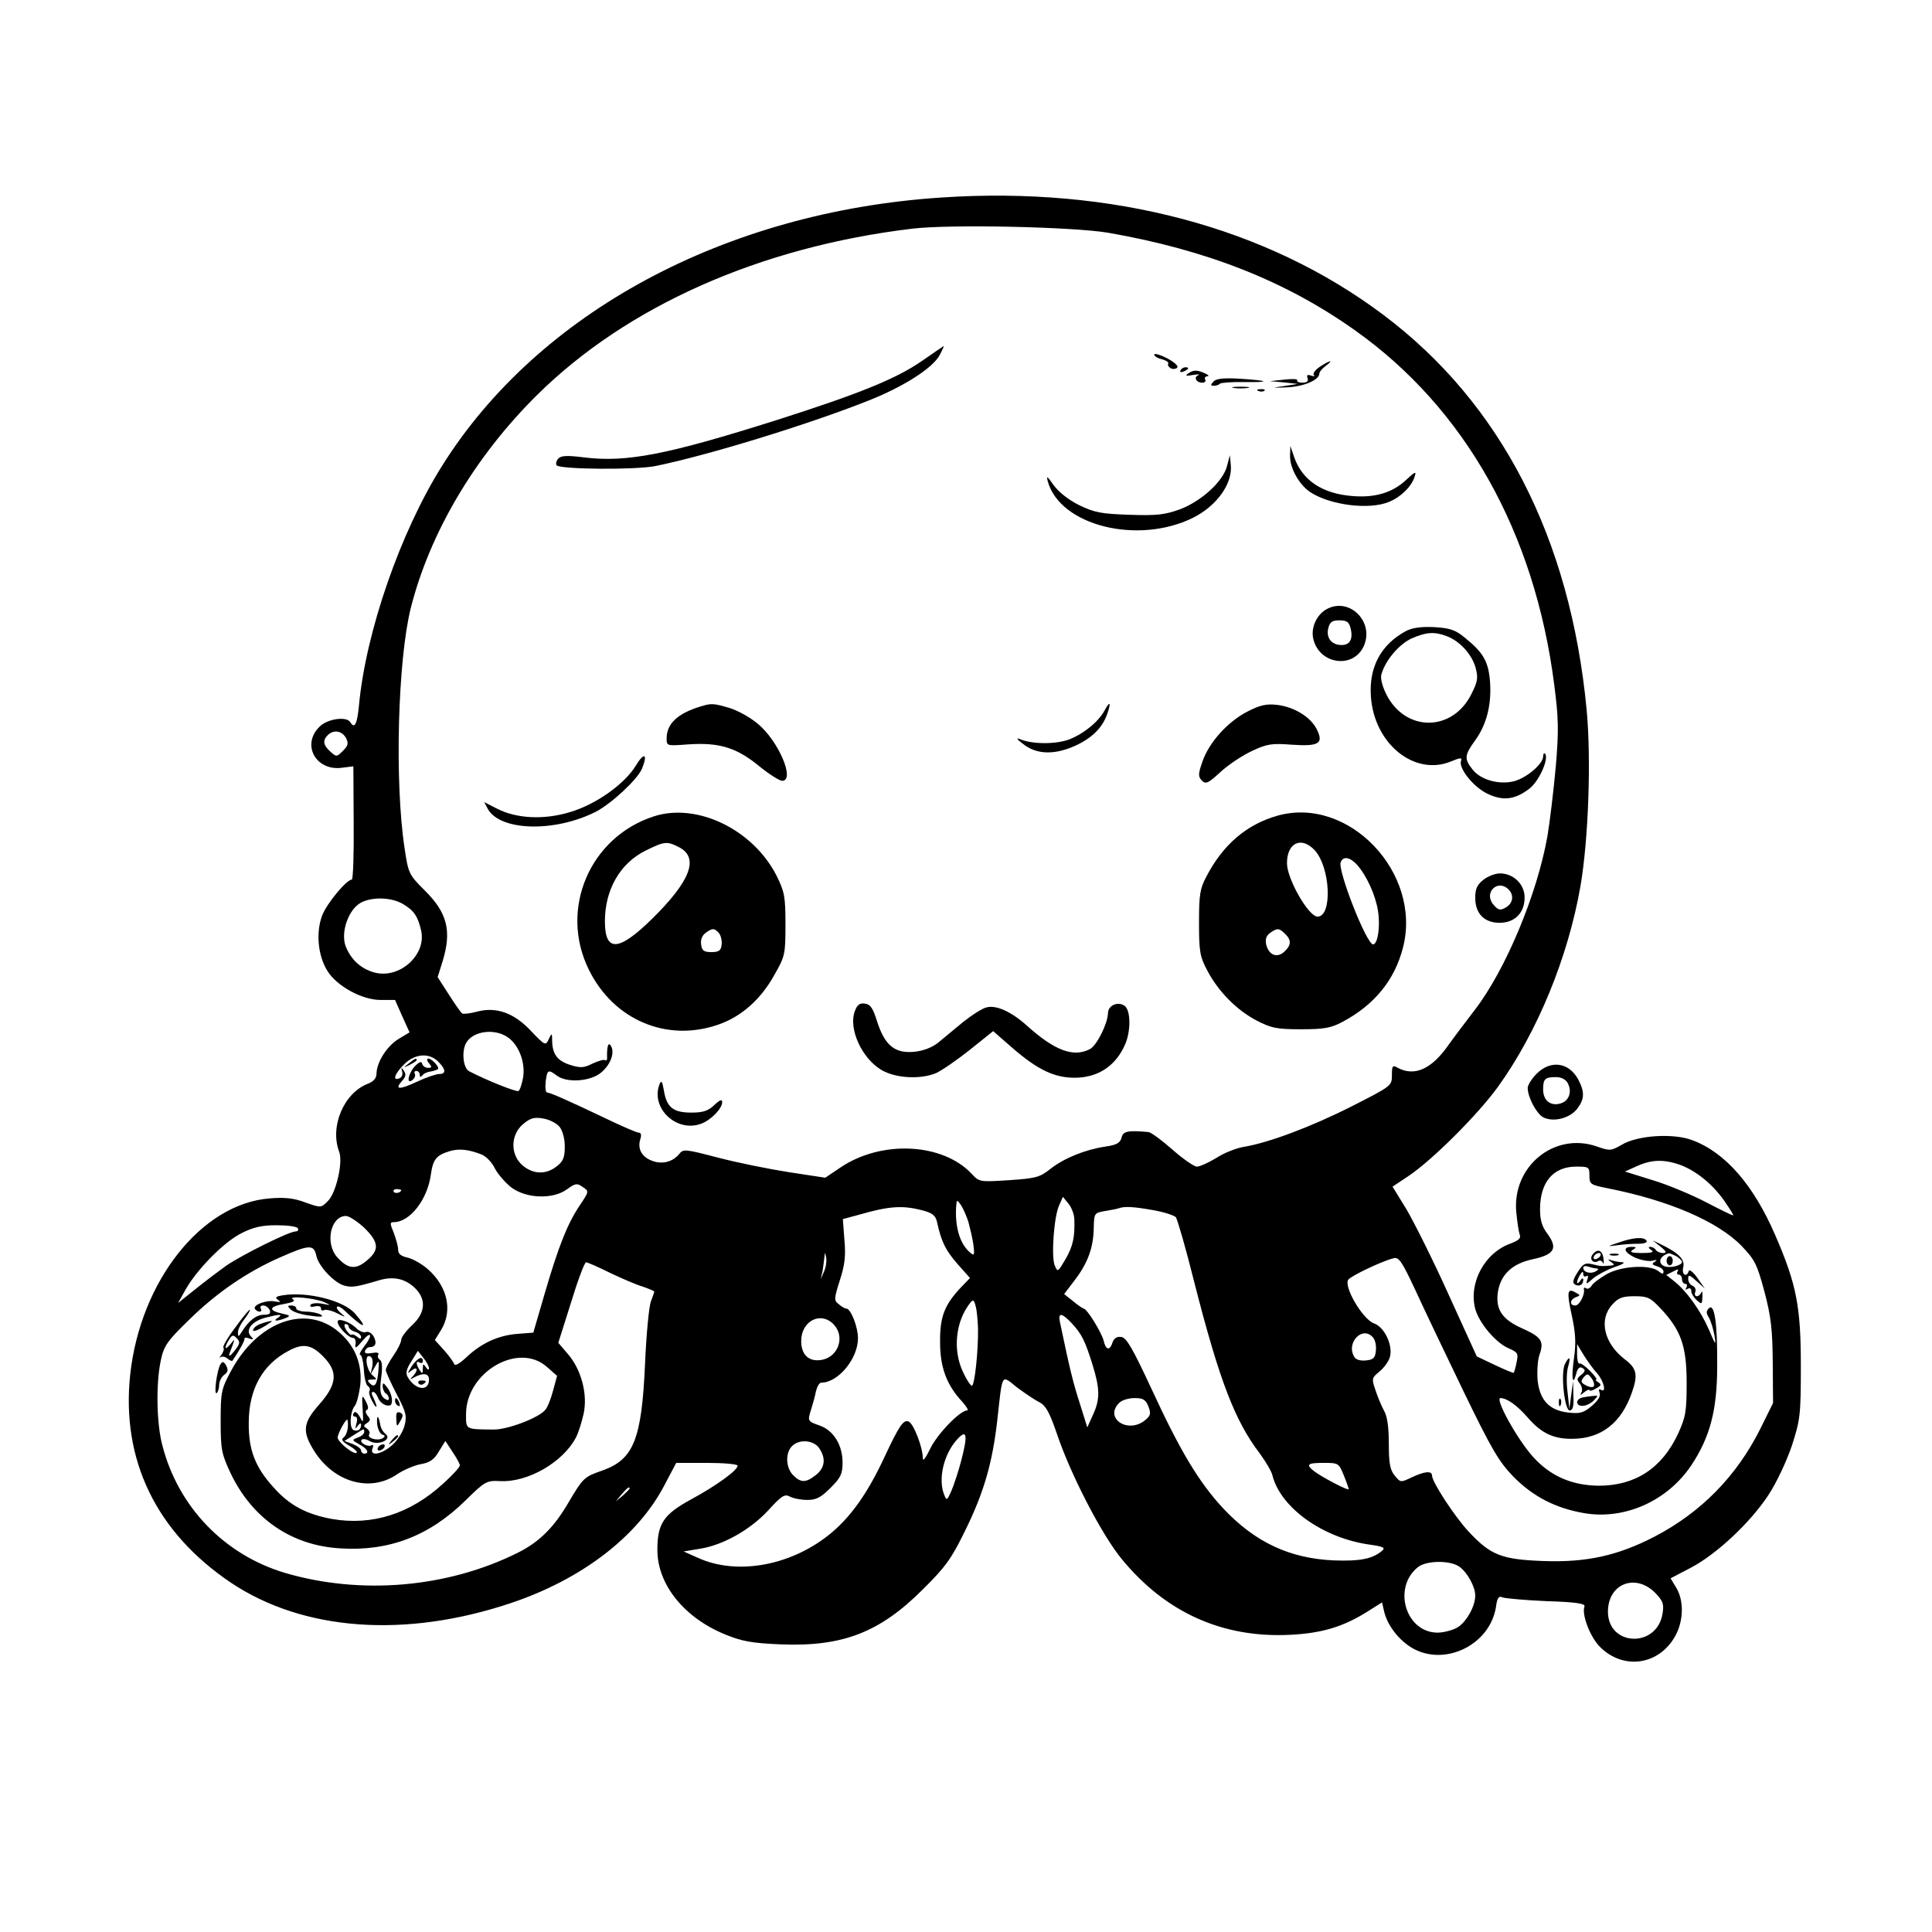 <?xml version="1.0" standalone="no"?>
<!DOCTYPE svg PUBLIC "-//W3C//DTD SVG 20010904//EN"
 "http://www.w3.org/TR/2001/REC-SVG-20010904/DTD/svg10.dtd">
<svg version="1.0" xmlns="http://www.w3.org/2000/svg"
 width="626pt" height="626pt" viewBox="0 0 626 626"
 preserveAspectRatio="xMidYMid meet">

<g transform="translate(0,626) scale(0.1,-0.1)"
fill="#000000" stroke="none">
<path d="M3050 5620 c-700 -46 -1306 -372 -1618 -870 -135 -215 -247 -538
-269 -777 -6 -60 -14 -76 -28 -53 -12 20 -75 11 -100 -15 -58 -57 -13 -142 70
-133 l40 5 1 -184 c1 -100 -2 -183 -6 -183 -17 0 -81 -77 -96 -116 -21 -55
-14 -131 17 -180 30 -49 112 -94 172 -94 l47 0 23 -52 24 -53 -35 -21 c-38
-23 -71 -75 -72 -112 0 -15 -9 -26 -27 -33 -79 -30 -125 -139 -94 -221 13 -34
-10 -134 -37 -160 -22 -22 -22 -22 -73 -4 -37 14 -67 17 -115 13 -221 -17
-419 -268 -452 -570 -30 -277 84 -512 326 -675 235 -157 565 -181 908 -66 229
77 410 215 497 382 l38 72 100 0 c54 0 99 -4 99 -9 0 -15 -69 -65 -152 -110
-88 -48 -108 -78 -108 -163 0 -112 87 -220 220 -274 54 -22 85 -28 180 -32
201 -8 321 39 460 178 74 73 93 100 137 190 61 124 88 218 104 355 18 161 12
151 65 109 26 -19 58 -41 73 -48 20 -11 32 -33 56 -103 44 -131 146 -328 210
-405 142 -173 327 -256 545 -245 103 5 173 26 252 76 l46 29 6 -26 c9 -43 42
-89 84 -117 105 -69 258 1 279 127 4 31 9 38 22 32 9 -3 73 -9 143 -12 96 -3
125 -8 122 -17 -10 -25 18 -99 50 -131 76 -76 191 -60 244 35 27 48 29 115 3
157 l-18 30 63 33 c84 43 196 148 254 237 27 41 59 110 76 160 27 84 29 98 29
259 0 192 -14 264 -83 423 -70 162 -161 267 -267 307 -61 24 -178 17 -230 -14
-35 -20 -38 -21 -83 -5 -137 46 -273 -66 -259 -214 3 -31 8 -64 11 -72 5 -12
-3 -19 -29 -29 -85 -30 -137 -128 -115 -212 13 -47 68 -112 111 -129 27 -12
29 -16 23 -44 -3 -17 -8 -32 -9 -34 -1 -2 -29 10 -61 25 l-59 28 -92 202 c-50
111 -112 234 -136 275 l-45 73 51 34 c78 52 226 200 291 290 128 178 227 420
267 650 26 152 35 411 20 571 -53 557 -278 994 -659 1280 -378 284 -878 417
-1432 380z m540 -114 c321 -56 576 -157 800 -316 357 -253 583 -655 646 -1149
14 -108 15 -146 5 -265 -7 -76 -19 -177 -27 -225 -33 -187 -135 -433 -236
-564 -29 -38 -67 -88 -84 -112 -55 -79 -110 -104 -165 -75 -17 10 -19 7 -19
-24 0 -34 -1 -35 -129 -100 -132 -67 -271 -119 -351 -132 -24 -4 -65 -20 -89
-36 -25 -15 -53 -28 -63 -28 -9 0 -45 25 -79 55 -34 30 -69 56 -78 57 -66 6
-82 3 -87 -18 -4 -17 -16 -24 -52 -29 -66 -10 -133 -37 -178 -72 -35 -28 -48
-31 -135 -37 -94 -6 -96 -6 -120 20 -94 101 -293 111 -426 21 l-49 -33 -118
18 c-64 10 -168 31 -229 47 -108 28 -113 29 -127 11 -22 -26 -57 -34 -90 -20
-32 13 -45 39 -35 70 4 12 2 20 -5 20 -7 0 -53 20 -103 44 -130 62 -185 86
-194 86 -5 0 -7 16 -5 35 5 39 8 41 36 20 33 -25 110 -19 144 10 31 26 45 65
31 87 -8 13 -13 -3 -12 -39 1 -7 -3 -11 -7 -8 -4 3 -22 -3 -40 -11 -27 -14
-39 -15 -71 -5 -42 13 -59 34 -60 78 0 27 -1 27 -11 6 -10 -22 -12 -21 -57 26
-55 59 -113 80 -176 63 -22 -6 -43 -8 -47 -6 -5 3 -24 31 -44 62 l-36 56 16
51 c30 98 16 157 -58 230 -51 51 -53 55 -65 136 -33 216 -22 611 20 779 62
245 208 491 409 690 291 288 723 480 1215 539 123 15 522 6 635 -13z m-2469
-1637 c9 -18 7 -25 -10 -42 -20 -20 -21 -20 -41 -2 -23 21 -25 36 -8 53 19 19
46 14 59 -9z m186 -539 c35 -21 47 -39 58 -87 16 -78 -71 -156 -152 -134 -44
12 -76 42 -93 85 -17 45 9 119 49 141 37 20 101 18 138 -5z m346 -437 c32 -28
49 -80 42 -124 -4 -21 -10 -41 -15 -44 -7 -4 -102 34 -160 64 -19 10 -25 63
-10 91 23 42 101 50 143 13z m-233 -73 c25 -25 26 -40 3 -40 -10 0 -42 -11
-72 -25 -58 -27 -74 -26 -48 3 12 13 13 21 6 32 -9 13 -10 12 -6 -2 3 -9 -1
-19 -9 -22 -23 -9 -16 14 15 45 35 35 81 39 111 9z m393 -211 c10 -13 17 -38
17 -64 0 -35 -5 -48 -26 -64 -35 -28 -77 -26 -111 3 -40 35 -39 98 1 133 24
20 36 24 65 19 20 -3 44 -15 54 -27z m-252 -90 c14 -6 33 -25 42 -44 9 -18 33
-46 53 -62 49 -37 136 -40 182 -6 26 19 32 20 50 7 21 -14 21 -14 -9 -59 -40
-59 -69 -132 -114 -286 l-37 -127 -52 -4 c-62 -5 -116 -30 -164 -75 -22 -21
-38 -30 -40 -23 -3 7 -17 27 -33 45 l-30 33 21 34 c37 62 20 139 -43 195 -19
17 -49 34 -66 38 -22 5 -31 12 -31 26 0 11 -7 35 -14 54 -13 31 -13 35 0 35
52 0 109 73 120 154 7 50 18 63 61 76 30 9 61 6 104 -11z m3882 -33 c51 -19
102 -59 142 -114 18 -26 32 -48 31 -50 -2 -1 -41 18 -87 42 -46 24 -124 57
-174 72 l-90 28 40 18 c47 21 86 22 138 4z m-293 -35 c0 -28 3 -30 58 -41 198
-39 357 -107 435 -187 42 -44 50 -58 74 -148 22 -83 26 -123 27 -231 l1 -130
-42 -85 c-77 -153 -191 -269 -342 -348 -120 -62 -221 -84 -360 -79 -136 5
-171 19 -242 95 -45 48 -119 161 -119 182 0 16 -24 14 -66 -6 -36 -17 -36 -17
-55 6 -15 18 -19 40 -19 103 0 53 -5 89 -15 106 -8 15 -21 45 -28 67 -13 38
-13 40 14 62 15 13 30 34 33 48 9 37 -18 95 -52 107 -38 14 -100 122 -83 142
11 13 107 59 146 69 17 5 27 -9 70 -101 27 -59 97 -206 156 -328 92 -190 115
-229 162 -278 64 -65 137 -103 231 -119 131 -22 269 40 346 155 61 92 84 179
84 323 1 138 -9 204 -27 186 -9 -9 -9 -16 0 -30 6 -10 14 -36 18 -57 6 -36 4
-34 -18 18 -26 60 -72 125 -113 157 l-25 20 22 11 c15 8 19 9 15 1 -4 -6 -2
-11 3 -11 6 0 11 -7 11 -15 0 -8 5 -15 11 -15 5 0 7 -5 3 -12 -4 -7 -3 -8 4
-4 7 4 12 1 12 -7 0 -8 8 -21 18 -30 16 -14 17 -14 18 11 1 15 -1 21 -3 15 -3
-7 -9 -13 -15 -13 -6 0 -8 6 -5 14 3 8 -1 17 -9 20 -8 3 -14 13 -14 22 0 15 4
14 27 -7 l27 -24 -24 34 c-13 19 -26 29 -28 23 -7 -23 -24 -12 -18 12 6 25
-14 46 -74 75 l-25 12 25 -20 c20 -16 21 -21 8 -21 -9 0 -20 5 -23 10 -3 6
-12 10 -18 10 -7 0 -6 -4 3 -10 11 -7 3 -10 -30 -10 -33 0 -41 3 -30 10 13 8
13 10 -2 10 -31 0 -27 -17 8 -34 20 -9 46 -14 58 -11 14 4 17 3 8 -3 -11 -7
-9 -10 7 -15 12 -3 21 -11 21 -17 0 -9 -4 -9 -16 1 -28 23 -123 17 -169 -10
-22 -13 -44 -29 -48 -37 -5 -8 -13 -12 -18 -8 -5 3 -8 2 -7 -3 4 -17 -14 -53
-28 -53 -19 0 -18 19 2 27 15 5 15 7 -1 15 -27 16 -29 2 -12 -75 12 -56 14
-88 7 -137 -9 -63 -5 -95 7 -52 5 22 14 27 26 15 4 -3 -1 -12 -10 -18 -14 -11
-15 -15 -4 -28 7 -9 9 -22 5 -29 -6 -10 -3 -9 9 1 9 7 17 10 17 7 0 -4 10 -2
21 5 17 9 19 13 8 20 -8 5 -11 9 -7 9 4 0 -5 13 -20 28 -15 15 -30 26 -34 24
-5 -2 -8 12 -8 30 l0 33 21 -35 c12 -19 31 -46 44 -60 22 -25 31 -65 12 -53
-6 4 -8 0 -4 -10 4 -11 -5 -25 -26 -43 -26 -22 -38 -25 -75 -21 -62 7 -93 40
-100 105 -2 28 0 65 6 82 16 44 6 58 -54 85 -66 29 -88 61 -81 116 8 58 46 95
114 109 69 15 81 35 48 81 -19 24 -25 46 -25 81 0 88 43 138 117 138 41 0 43
-1 43 -29z m-3850 -47 c0 -8 -19 -13 -24 -6 -3 5 1 9 9 9 8 0 15 -2 15 -3z
m2181 -93 c2 -59 -4 -88 -28 -130 -26 -44 -26 -44 -36 -20 -11 30 -2 158 15
194 l12 27 18 -22 c10 -12 18 -34 19 -49z m-343 -11 c5 -19 13 -52 16 -73 4
-34 3 -37 -10 -26 -33 27 -50 81 -46 149 2 24 2 24 16 5 7 -11 18 -36 24 -55z
m-152 39 c35 -9 45 -17 50 -38 14 -65 28 -92 66 -136 l41 -46 -31 -32 c-52
-56 -67 -94 -66 -177 0 -81 22 -139 72 -192 14 -16 21 -28 16 -28 -24 0 -98
-78 -120 -124 -15 -31 -24 -43 -24 -30 0 34 -30 112 -46 118 -17 7 -31 -14
-80 -119 -52 -111 -104 -185 -167 -239 -127 -108 -307 -143 -437 -83 l-45 20
54 9 c75 12 163 62 221 125 42 46 52 53 69 44 11 -6 36 -11 57 -11 29 0 44 8
75 39 33 33 39 45 39 82 0 57 -29 104 -74 120 -40 14 -40 14 -27 55 5 16 12
41 15 57 4 15 11 27 17 27 55 0 119 78 119 144 0 36 -23 96 -38 96 -4 0 -15 6
-24 14 -16 12 -16 17 3 77 16 49 20 80 15 131 l-5 68 52 14 c97 28 140 31 203
15z m750 0 c35 -6 68 -17 74 -23 5 -7 33 -103 60 -212 81 -317 131 -448 213
-555 18 -25 37 -56 40 -70 27 -105 164 -203 316 -224 43 -6 50 -10 40 -19 -31
-27 -71 -35 -156 -32 -144 6 -257 59 -360 169 -78 84 -139 185 -232 387 -61
131 -81 166 -98 168 -14 2 -23 -4 -28 -17 -9 -29 -22 -26 -29 5 -7 27 -54 104
-65 104 -3 1 -19 11 -34 24 l-29 23 35 46 c42 55 60 105 61 169 1 47 2 48 36
54 19 3 40 7 45 9 19 7 49 5 111 -6z m-2556 -57 c48 -47 50 -72 9 -106 -36
-31 -62 -28 -96 10 -41 45 -22 134 28 134 10 0 36 -17 59 -38z m-215 -2 c3 -5
0 -10 -7 -10 -21 0 -172 -75 -225 -111 -25 -18 -70 -52 -101 -77 l-55 -44 24
43 c37 66 125 155 181 183 39 20 67 26 114 26 35 0 66 -4 69 -10z m60 -89 c7
-34 59 -89 92 -97 24 -6 38 -4 109 17 49 15 88 6 120 -26 36 -36 32 -80 -11
-119 -19 -18 -35 -39 -35 -47 0 -8 -11 -31 -25 -51 -14 -20 -25 -41 -25 -47 0
-6 16 -41 35 -78 32 -61 34 -72 25 -105 -6 -20 -24 -48 -41 -62 -35 -30 -72
-35 -62 -9 4 9 2 14 -3 10 -12 -7 -41 9 -32 18 3 4 16 2 27 -5 28 -15 73 6 50
24 -8 6 -16 20 -17 31 -6 31 -12 32 -10 1 2 -16 9 -31 16 -34 10 -3 11 -7 2
-12 -16 -10 -51 0 -44 12 4 6 0 14 -7 19 -12 8 -12 10 0 18 12 8 12 12 2 24
-7 9 -8 16 -2 19 6 2 4 13 -4 28 -12 22 -13 21 -10 -25 3 -46 2 -48 -9 -26 -9
15 -16 20 -20 12 -4 -6 -2 -11 4 -11 7 0 9 -9 5 -22 -5 -18 -4 -20 4 -8 6 8
11 10 11 4 0 -16 -10 -23 -24 -18 -15 6 -12 59 3 78 7 8 14 37 18 65 8 69 -16
130 -69 175 -107 92 -265 34 -351 -129 -30 -56 -32 -67 -32 -160 0 -92 3 -106
32 -168 70 -147 197 -235 356 -244 157 -10 288 40 405 155 64 63 69 65 112 63
90 -5 204 61 246 141 8 15 19 50 25 77 14 64 -8 145 -52 195 l-30 35 41 130
c22 72 44 131 49 131 4 0 39 -15 77 -34 38 -18 86 -39 107 -45 20 -7 37 -14
37 -16 0 -2 -5 -16 -11 -32 -6 -15 -15 -107 -19 -203 -11 -245 -37 -309 -139
-345 -58 -20 -62 -24 -107 -100 -48 -83 -95 -130 -164 -165 -229 -115 -511
-139 -758 -66 -196 59 -345 214 -396 413 -19 71 -21 200 -5 275 10 47 20 62
90 130 89 88 189 157 299 205 93 41 107 41 115 4z m1645 -51 l-11 -25 6 25 c2
14 5 34 6 45 2 19 2 19 6 0 2 -12 -1 -32 -7 -45z m2761 50 c10 -6 19 -15 19
-19 0 -11 -38 -21 -56 -14 -25 9 -16 35 14 42 2 1 12 -4 23 -9z m-51 -169 c66
-70 85 -121 85 -241 0 -94 -3 -111 -28 -166 -52 -111 -138 -168 -257 -168 -87
1 -157 31 -214 95 -50 56 -124 189 -104 189 22 -1 53 -23 88 -63 44 -51 84
-70 146 -69 93 1 158 52 192 151 20 57 15 78 -24 107 -67 52 -85 129 -39 178
19 21 33 26 71 26 42 0 51 -4 84 -39z m-2211 -66 c1 -72 -11 -185 -20 -185 -4
0 -17 19 -28 43 -35 72 -25 166 23 226 9 11 12 9 17 -10 4 -13 7 -46 8 -74z
m303 18 c33 -35 44 -58 68 -135 24 -78 25 -112 1 -163 l-18 -40 -25 80 c-22
68 -33 115 -64 263 -6 30 7 28 38 -5z m-772 -3 c39 -39 18 -105 -36 -116 -42
-8 -68 15 -68 61 0 64 62 97 104 55z m1749 -44 c7 -8 11 -27 9 -43 -2 -23 -9
-29 -32 -31 -16 -2 -32 2 -37 10 -30 46 26 105 60 64z m-3403 -60 c50 -50 47
-90 -11 -156 -54 -61 -57 -88 -16 -153 64 -100 180 -133 266 -75 22 15 57 30
79 34 29 5 43 15 58 41 l21 34 23 -35 c13 -19 24 -39 24 -44 0 -6 -25 -33 -55
-60 -106 -97 -229 -136 -358 -114 -83 15 -139 44 -191 103 -59 65 -81 121 -80
209 0 109 45 189 129 233 46 25 73 21 111 -17z m344 -40 c0 -6 -5 -4 -10 4 -8
12 -10 12 -10 -5 0 -17 -2 -17 -10 -5 -13 20 -13 33 0 25 6 -3 10 -1 10 4 0
20 -17 11 -36 -16 -15 -24 -15 -26 -1 -14 20 16 23 1 5 -18 -11 -11 -10 -12 2
-5 30 17 50 15 50 -6 0 -41 -46 -34 -70 10 -6 11 -2 27 13 49 l21 34 18 -23
c10 -12 18 -27 18 -34z m382 5 l33 -29 -13 -48 c-7 -27 -18 -54 -25 -62 -21
-26 -121 -64 -167 -64 -93 1 -90 -1 -90 50 0 136 170 235 262 153z m3392 -63
c-3 -4 -14 -3 -25 3 -17 9 -18 13 -8 26 12 13 14 13 26 -3 7 -9 10 -21 7 -26z
m-1443 -65 c9 -24 7 -30 -11 -45 -56 -45 -133 7 -84 56 8 9 31 16 50 16 28 0
36 -5 45 -27z m-2594 -68 c-1 -14 -8 -29 -14 -33 -9 -6 -3 -14 18 -26 17 -10
28 -20 25 -23 -8 -9 -64 36 -62 50 2 15 25 57 31 57 2 0 3 -11 2 -25z m53 -15
c0 -6 -9 -14 -21 -18 -20 -8 -19 -8 5 -22 26 -13 35 -30 16 -30 -5 0 -10 5
-10 10 0 6 -12 15 -27 21 l-27 10 30 19 c36 23 34 22 34 10z m1935 -91 c-9
-35 -24 -80 -32 -99 -14 -32 -16 -33 -23 -15 -22 52 -2 135 43 183 30 32 33
12 12 -69z m-461 39 c23 -33 19 -64 -10 -87 -33 -26 -49 -26 -74 -1 -24 24
-26 72 -4 94 23 24 70 20 88 -6z m1700 -88 c9 -22 16 -43 16 -45 0 -7 -89 40
-112 58 -28 22 -22 27 31 27 48 0 49 -1 65 -40z m-2314 -43 c0 -2 -10 -12 -22
-23 l-23 -19 19 23 c18 21 26 27 26 19z m2688 -253 c26 -18 52 -65 52 -94 0
-36 -31 -90 -61 -105 -15 -8 -43 -15 -61 -15 -103 0 -147 145 -64 212 27 22
104 23 134 2z m634 -84 c26 -27 30 -36 25 -68 -18 -113 -177 -107 -177 6 0 90
88 125 152 62z"/>
<path d="M2985 5089 c-83 -57 -202 -105 -465 -189 -360 -114 -490 -139 -628
-122 -57 7 -75 6 -84 -5 -6 -7 -8 -17 -4 -21 14 -13 256 -15 320 -2 167 34
491 133 690 212 114 45 209 106 231 148 9 17 14 29 13 29 -2 -1 -34 -23 -73
-50z"/>
<path d="M3740 5111 c0 -5 11 -12 25 -15 14 -4 23 -10 20 -15 -2 -5 2 -11 10
-15 8 -3 17 -1 20 4 3 5 -12 18 -35 30 -22 11 -40 16 -40 11z"/>
<path d="M4277 5072 c-15 -10 -24 -22 -20 -27 5 -4 0 -5 -9 -2 -12 4 -15 2
-11 -9 3 -9 -2 -14 -17 -14 -11 0 -19 3 -17 8 3 4 -16 5 -41 2 l-47 -5 45 -4
45 -5 -45 -7 c-42 -6 -41 -6 12 -4 54 3 103 24 103 45 0 5 9 16 20 24 28 21
16 20 -18 -2z"/>
<path d="M3825 5060 c-3 -6 1 -7 9 -4 18 7 21 14 7 14 -6 0 -13 -4 -16 -10z"/>
<path d="M3850 5050 c-11 -8 -7 -9 15 -5 17 3 24 2 17 -1 -15 -7 -6 -24 14
-24 8 0 12 5 9 10 -3 6 0 10 7 11 7 0 4 4 -7 9 -27 12 -37 12 -55 0z"/>
<path d="M3932 5024 c-10 -11 -10 -14 1 -14 7 0 17 3 20 7 4 3 40 6 79 5 89
-1 79 5 -17 11 -51 3 -74 0 -83 -9z"/>
<path d="M3998 5003 c12 -2 32 -2 45 0 12 2 2 4 -23 4 -25 0 -35 -2 -22 -4z"/>
<path d="M4078 4993 c7 -3 16 -2 19 1 4 3 -2 6 -13 5 -11 0 -14 -3 -6 -6z"/>
<path d="M4180 4781 c0 -39 30 -92 66 -116 65 -42 191 -58 255 -31 39 16 74
51 83 83 6 17 1 15 -29 -13 -44 -41 -102 -58 -176 -51 -95 8 -159 51 -185 124
l-13 38 -1 -34z"/>
<path d="M3976 4751 c-12 -50 -82 -114 -152 -141 -50 -18 -75 -21 -164 -18
-91 3 -113 7 -163 31 -36 18 -67 43 -83 65 -21 30 -24 32 -19 12 40 -143 291
-206 470 -118 78 39 129 111 123 171 l-3 32 -9 -34z"/>
<path d="M4300 4287 c-33 -17 -53 -60 -45 -96 19 -85 132 -100 165 -22 32 78
-48 156 -120 118z m76 -62 c9 -36 -2 -55 -29 -55 -33 0 -51 24 -43 55 5 20 13
25 36 25 23 0 31 -5 36 -25z"/>
<path d="M4555 4215 c-81 -44 -120 -117 -113 -213 11 -153 142 -258 260 -209
29 12 36 13 32 2 -9 -23 39 -84 84 -106 51 -25 90 -21 138 16 31 24 64 98 50
113 -3 3 -6 -1 -6 -9 0 -24 -53 -69 -93 -80 -49 -13 -110 4 -136 38 -27 34
-26 46 8 93 38 52 54 116 49 190 -5 66 -21 95 -82 144 -30 25 -48 31 -99 34
-43 2 -71 -2 -92 -13z m132 -16 c43 -16 82 -59 94 -102 9 -33 7 -45 -13 -85
-61 -124 -214 -125 -276 -2 -13 26 -20 53 -16 65 13 46 57 97 97 116 48 21 74
23 114 8z"/>
<path d="M2270 3971 c-75 -23 -110 -56 -110 -104 0 -24 1 -24 69 -19 100 7
157 -10 229 -69 33 -27 68 -49 76 -49 44 0 -12 131 -80 186 -24 20 -64 42 -90
50 -52 15 -58 16 -94 5z"/>
<path d="M3579 3958 c-19 -36 -68 -76 -115 -94 -43 -16 -119 -16 -159 1 -13 5
-11 0 8 -14 41 -34 96 -38 160 -12 61 25 99 61 115 109 13 37 8 42 -9 10z"/>
<path d="M4043 3955 c-65 -33 -126 -101 -147 -163 -14 -40 -14 -48 -2 -61 13
-13 21 -9 61 28 26 24 72 54 102 68 49 23 65 25 129 20 88 -6 104 4 80 51 -20
39 -72 71 -127 78 -35 4 -55 0 -96 -21z"/>
<path d="M2060 3779 c-36 -59 -128 -125 -212 -150 -84 -26 -174 -22 -238 11
l-41 21 11 -21 c39 -73 217 -78 351 -10 50 26 134 104 149 139 20 49 7 55 -20
10z"/>
<path d="M2119 3615 c-208 -67 -308 -301 -211 -497 80 -163 253 -236 419 -178
76 26 139 83 182 161 35 61 36 68 36 164 0 91 -3 105 -29 158 -76 149 -257
237 -397 192z m81 -100 c66 -34 38 -109 -87 -232 -109 -107 -153 -109 -153 -8
0 102 49 188 132 229 61 30 69 31 108 11z m130 -279 c6 -8 10 -25 8 -38 -2
-18 -9 -23 -33 -23 -24 0 -31 5 -33 24 -3 15 3 30 14 38 23 17 29 16 44 -1z"/>
<path d="M4139 3617 c-99 -28 -176 -93 -230 -197 -21 -39 -24 -59 -24 -150 0
-94 3 -110 27 -155 35 -67 95 -128 160 -162 47 -24 64 -28 143 -28 76 0 97 4
135 24 103 55 169 135 196 241 62 242 -176 492 -407 427z m120 -111 c52 -55
59 -216 10 -216 -29 0 -99 122 -99 173 0 66 46 88 89 43z m138 -48 c31 -35 60
-98 68 -150 8 -50 -1 -108 -16 -108 -21 0 -115 239 -105 266 8 21 30 17 53 -8z
m-233 -224 c21 -20 20 -37 -3 -58 -23 -21 -49 -11 -58 22 -4 18 -1 29 12 39
24 17 30 16 49 -3z"/>
<path d="M4806 3409 c-20 -16 -26 -29 -26 -58 0 -51 29 -81 79 -81 49 0 81 32
81 82 0 43 -36 78 -80 78 -15 0 -39 -9 -54 -21z m82 -31 c19 -19 14 -46 -10
-59 -18 -10 -24 -8 -40 11 -31 38 15 83 50 48z"/>
<path d="M2770 2984 c-22 -57 23 -155 88 -192 46 -26 125 -30 175 -9 18 8 66
41 109 75 l76 61 63 -55 c82 -71 137 -97 204 -96 74 1 131 39 161 109 18 42
18 107 -1 123 -21 17 -55 3 -55 -23 -1 -34 -36 -104 -58 -116 -53 -28 -114 -6
-205 76 -50 45 -99 67 -130 59 -14 -3 -48 -25 -77 -48 -29 -24 -65 -54 -81
-67 -19 -15 -47 -26 -77 -29 -63 -6 -95 21 -120 98 -13 43 -22 56 -39 58 -17
3 -26 -4 -33 -24z"/>
<path d="M2137 2747 c-30 -77 55 -158 135 -128 32 12 68 49 68 70 0 10 -7 8
-26 -10 -20 -19 -37 -24 -74 -24 -59 0 -80 17 -89 72 -5 29 -8 34 -14 20z"/>
<path d="M1324 2814 c-18 -14 -18 -15 4 -4 12 6 22 13 22 15 0 8 -5 6 -26 -11z"/>
<path d="M1345 2806 c-22 -23 -30 -63 -8 -45 7 6 10 15 7 20 -3 5 0 9 5 9 6 0
11 -6 11 -12 0 -8 3 -9 8 -3 4 6 16 12 27 13 11 2 22 6 24 8 6 6 -20 34 -31
34 -6 0 -5 -7 2 -15 10 -12 10 -15 -3 -15 -9 0 -17 6 -19 13 -2 9 -9 7 -23 -7z"/>
<path d="M5245 2234 c-39 -13 -39 -13 -6 -9 18 3 49 5 68 5 20 0 32 4 28 10
-8 13 -42 11 -90 -6z"/>
<path d="M5161 2196 c-13 -15 1 -32 18 -22 5 4 12 0 15 -6 2 -7 3 -2 2 11 -3
30 -19 37 -35 17z m24 -6 c-3 -5 -11 -10 -16 -10 -6 0 -7 5 -4 10 3 6 11 10
16 10 6 0 7 -4 4 -10z"/>
<path d="M5218 2193 c6 -2 18 -2 25 0 6 3 1 5 -13 5 -14 0 -19 -2 -12 -5z"/>
<path d="M5220 2171 c13 -9 12 -11 -5 -12 -29 -2 -28 -2 -57 5 -22 5 -29 1
-46 -26 -15 -23 -18 -35 -9 -40 14 -8 27 -1 27 15 0 7 -4 6 -10 -3 -5 -8 -10
-10 -10 -5 0 6 5 17 10 25 7 11 10 11 10 2 0 -7 4 -10 10 -7 6 4 7 -1 3 -12
-5 -15 -3 -15 18 4 13 11 44 28 69 37 25 8 37 15 28 16 -9 0 -25 3 -35 6 -15
5 -15 4 -3 -5z m-47 -21 c7 0 7 -4 -2 -9 -16 -10 -41 -4 -41 11 0 6 7 7 16 4
9 -3 21 -6 27 -6z"/>
<path d="M5071 1841 c-15 -27 -2 -151 15 -151 10 0 14 13 12 48 l-1 47 -6 -45
-6 -45 -6 55 c-4 29 -3 67 2 82 9 32 4 36 -10 9z"/>
<path d="M5128 1732 c-24 -5 -23 -29 1 -27 10 0 26 8 35 17 15 16 15 17 -1 15
-10 -1 -26 -3 -35 -5z"/>
<path d="M5051 1714 c0 -11 3 -14 6 -6 3 7 2 16 -1 19 -3 4 -6 -2 -5 -13z"/>
<path d="M916 2063 c-23 -4 -26 -7 -15 -15 10 -7 8 -8 -10 -5 -26 6 -73 -11
-65 -24 3 -5 10 -9 15 -9 6 0 7 5 4 10 -3 6 0 10 8 10 8 0 17 -7 21 -15 4 -11
-1 -15 -19 -15 -25 0 -49 -19 -72 -56 -10 -16 -12 -16 -12 -3 -1 9 8 28 19 42
11 14 20 29 20 33 0 4 -21 -20 -46 -55 -26 -34 -44 -65 -40 -68 3 -3 0 -13 -6
-22 -7 -9 -8 -13 -4 -9 5 4 15 3 23 -4 7 -6 15 -9 16 -7 21 30 41 66 39 71 -1
4 6 5 16 1 13 -5 15 -3 5 7 -19 20 2 48 45 60 46 12 62 13 42 0 -18 -11 -3
-12 25 -1 17 7 16 9 -12 15 -45 10 -41 23 8 31 28 5 37 10 28 15 -19 13 71 4
101 -9 24 -11 23 -11 -7 -5 -17 3 -34 1 -37 -4 -3 -6 3 -8 14 -5 12 3 20 0 20
-6 0 -7 4 -9 10 -6 5 3 24 -1 42 -10 28 -14 30 -14 14 -1 -11 9 -17 18 -14 22
4 3 15 -3 25 -13 60 -57 80 -63 34 -10 -36 43 -156 73 -235 60z m-157 -181
c-12 -15 -19 -19 -16 -9 20 52 20 53 4 32 -19 -23 -22 -13 -5 14 10 16 14 17
25 5 12 -12 11 -18 -8 -42z"/>
<path d="M942 2017 c7 -8 36 -17 63 -20 34 -5 45 -4 35 3 -8 5 -30 10 -47 10
-18 0 -33 5 -33 10 0 6 -7 10 -16 10 -13 0 -13 -2 -2 -13z"/>
<path d="M1094 1976 c2 -17 36 -51 50 -51 6 0 10 -9 8 -20 -3 -16 2 -14 22 10
30 36 35 19 5 -19 -11 -14 -16 -26 -12 -26 5 0 10 -21 12 -47 1 -26 7 -51 13
-54 6 -4 8 -11 5 -16 -3 -4 1 -19 9 -33 7 -14 13 -21 14 -17 0 5 -5 17 -10 28
-7 12 -7 19 -1 19 5 0 12 -9 16 -19 3 -10 15 -21 25 -24 15 -4 20 0 20 16 0
12 -7 31 -15 41 -13 17 -15 17 -15 4 0 -9 5 -20 10 -23 6 -3 10 -11 10 -17 0
-6 -6 -6 -16 2 -12 10 -14 25 -9 65 5 35 3 55 -4 59 -6 4 -9 12 -5 17 3 6 -5
8 -21 5 -18 -3 -25 -1 -22 7 2 7 9 12 14 12 20 0 25 13 14 34 -6 11 -17 18
-25 15 -7 -3 -20 2 -29 10 -23 24 -66 38 -63 22z m36 -15 c0 -5 9 -13 20 -16
11 -3 20 -11 20 -17 0 -7 -4 -7 -13 1 -8 6 -16 9 -18 6 -3 -2 -10 5 -17 15 -7
12 -8 20 -2 20 5 0 10 -4 10 -9z m76 -130 l-6 -26 14 25 c14 25 15 25 12 -13
-4 -44 -12 -55 -28 -39 -9 9 -8 12 7 12 17 0 17 1 3 13 -22 17 -29 75 -7 61 6
-3 8 -18 5 -33z"/>
<path d="M843 1970 c-13 -5 -23 -14 -23 -20 0 -8 28 5 59 27 9 6 -15 1 -36 -7z"/>
<path d="M714 1839 c-11 -19 -22 -99 -12 -93 4 3 8 15 8 26 0 11 7 26 16 33
13 9 14 16 7 30 -8 14 -12 15 -19 4z"/>
<path d="M1280 1721 c0 -6 4 -13 10 -16 6 -3 7 1 4 9 -7 18 -14 21 -14 7z"/>
<path d="M1284 1664 c1 -29 2 -29 15 -5 8 14 7 20 -3 24 -10 4 -13 -2 -12 -19z"/>
<path d="M1269 1593 c-13 -16 -12 -17 4 -4 9 7 17 15 17 17 0 8 -8 3 -21 -13z"/>
<path d="M1225 1570 c-3 -5 -2 -10 4 -10 5 0 13 5 16 10 3 6 2 10 -4 10 -5 0
-13 -4 -16 -10z"/>
<path d="M5400 2175 c0 -8 5 -15 10 -15 6 0 10 7 10 15 0 8 -4 15 -10 15 -5 0
-10 -7 -10 -15z"/>
<path d="M1356 1778 c3 -5 10 -6 15 -3 13 9 11 12 -6 12 -8 0 -12 -4 -9 -9z"/>
<path d="M4979 2781 c-16 -16 -29 -37 -29 -46 0 -30 28 -83 50 -95 32 -17 86
-4 110 27 24 31 25 54 5 93 -30 58 -90 67 -136 21z m101 -31 c15 -29 3 -59
-26 -66 -31 -8 -54 11 -54 46 0 34 6 40 41 40 18 0 32 -7 39 -20z"/>
</g>
</svg>
